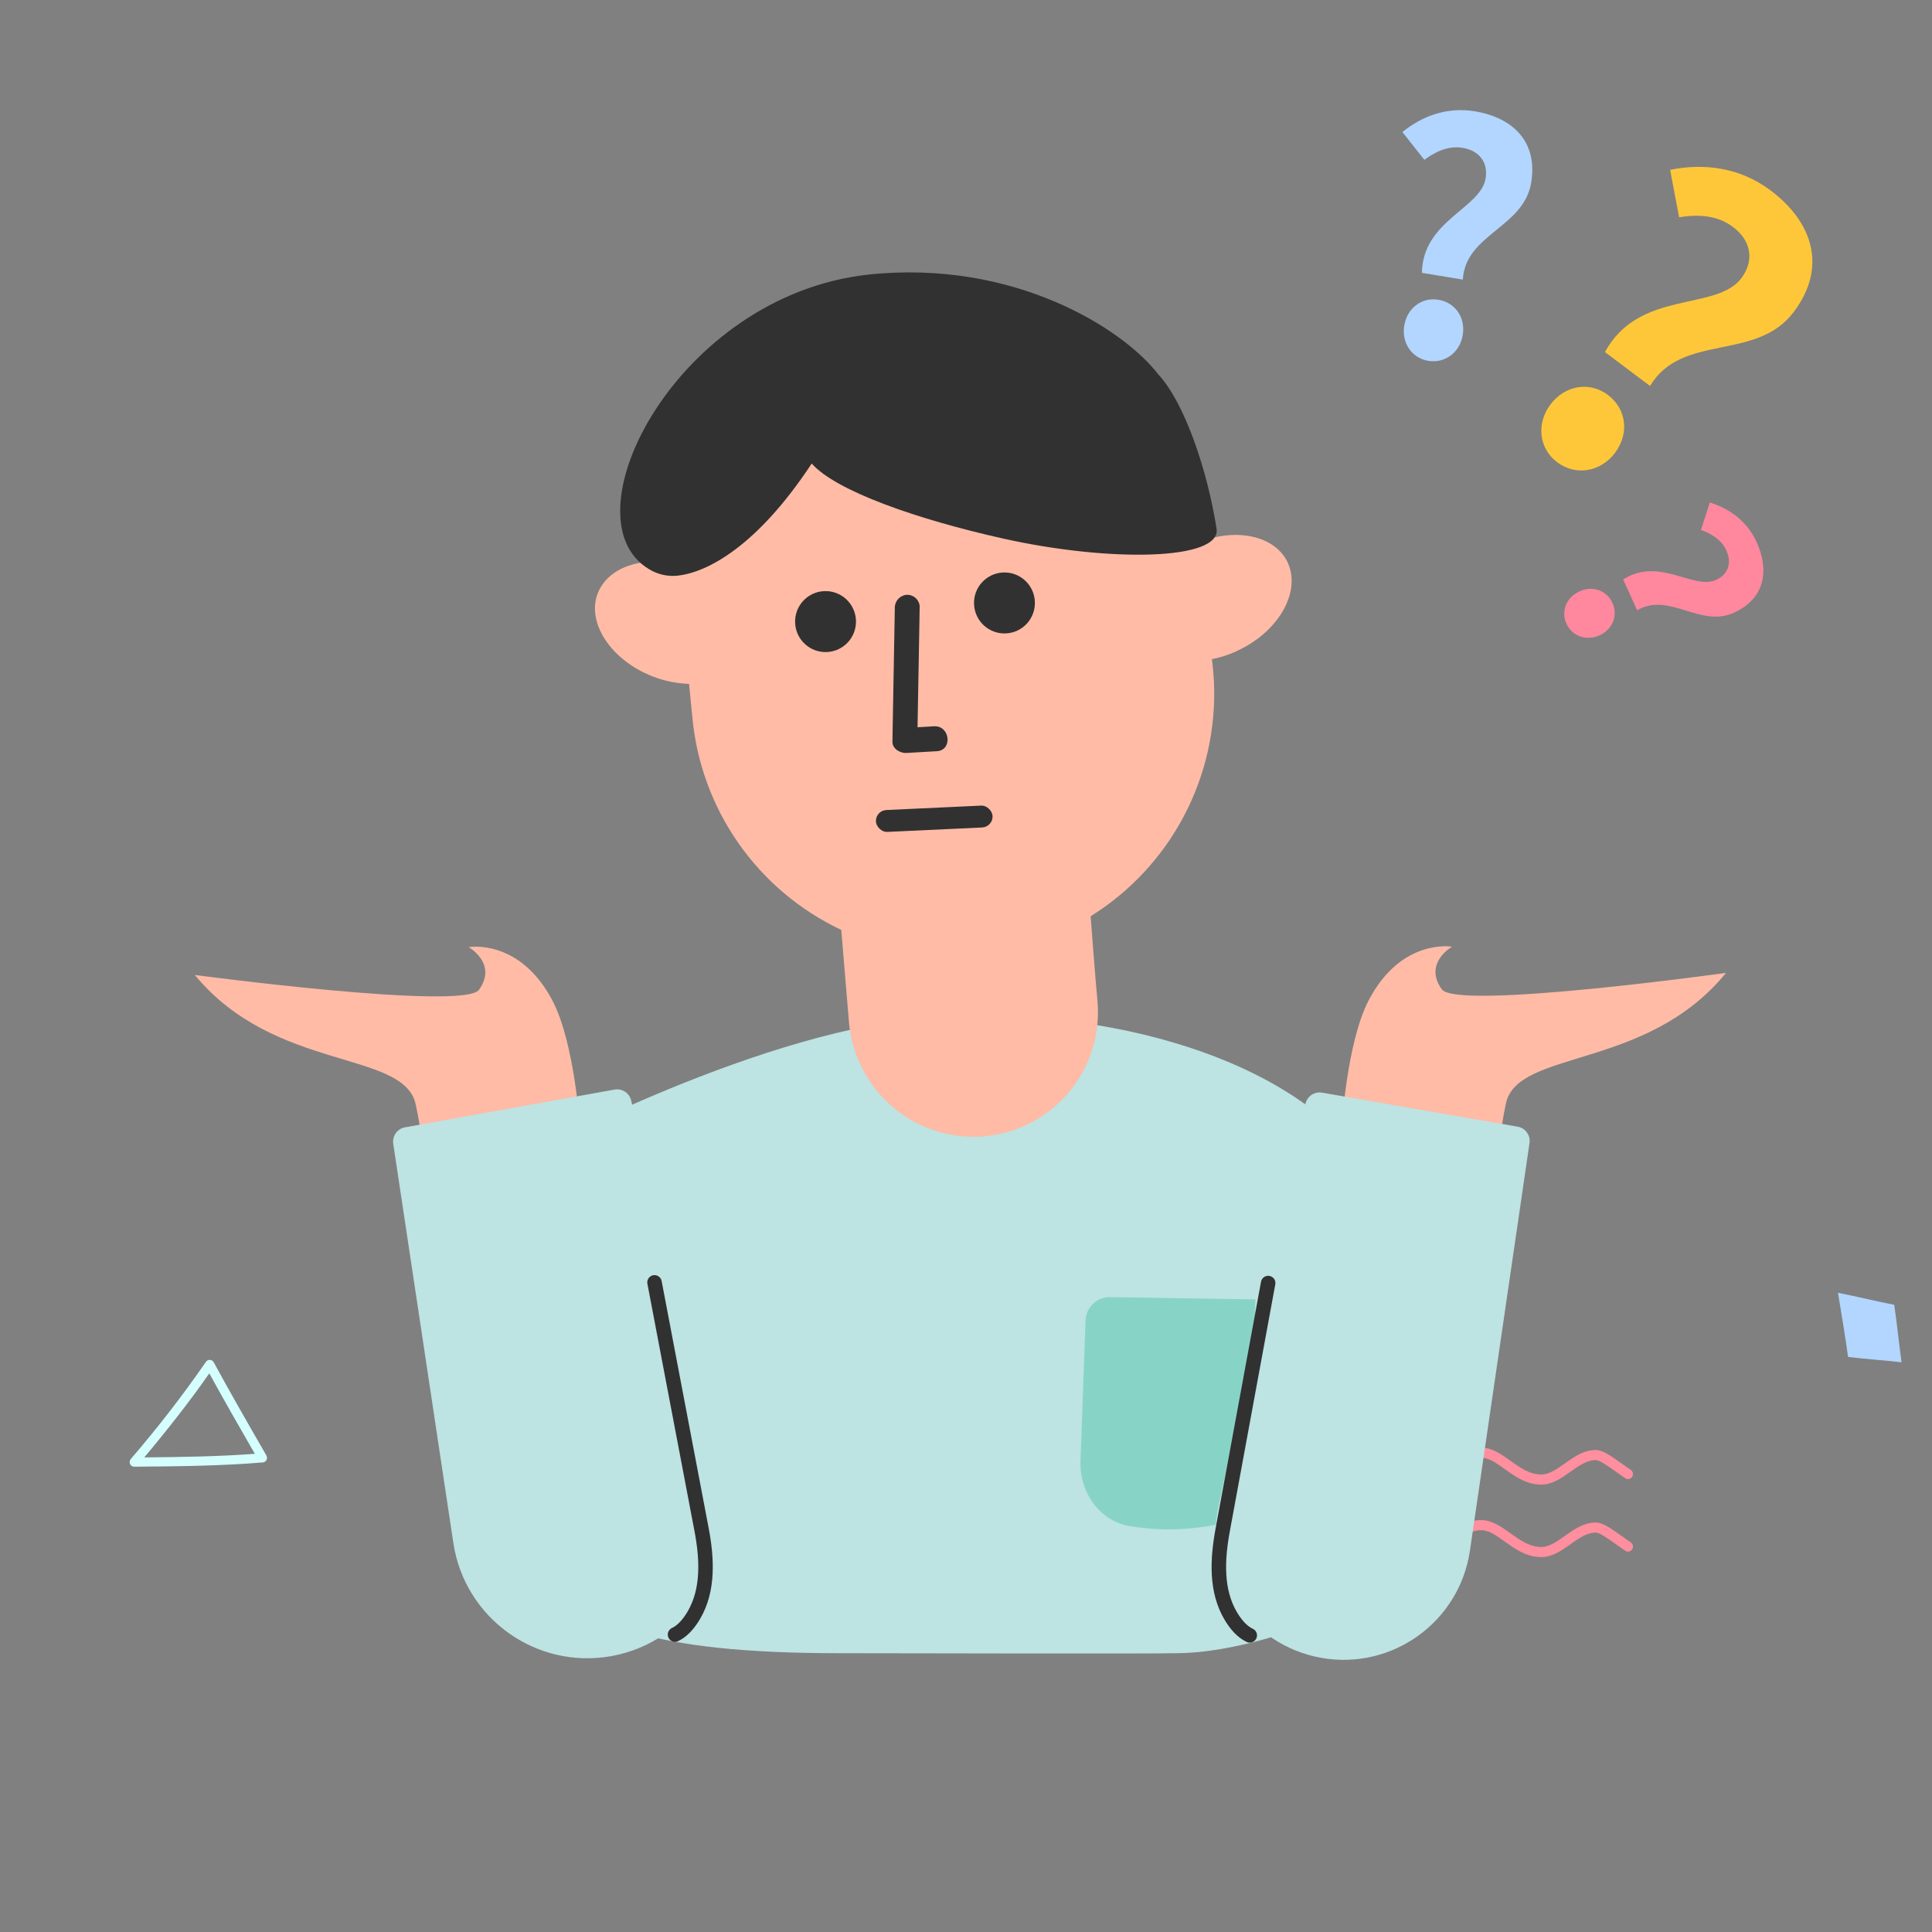 <svg width="400" height="400" viewBox="0 0 400 400" fill="none" xmlns="http://www.w3.org/2000/svg">
<rect x="0" y="0" width="400" height="400" fill="#808080" stroke="none"/>
<path d="M332.285 72.889C339.351 59.893 355.314 64.502 360.517 57.61C363.255 53.983 362.6 49.851 358.806 46.999C355.596 44.586 351.783 44.334 347.64 44.973L345.783 35.161C352.808 33.734 360.234 34.654 366.582 39.426C375.337 46.008 378.362 55.333 371.352 64.619C363.576 74.921 348.252 68.859 341.624 79.911L332.285 72.889ZM322.387 95.698C318.593 92.845 318.048 87.659 321.005 83.741C324.017 79.751 329.108 78.916 332.902 81.769C336.769 84.676 337.369 89.789 334.357 93.779C331.4 97.697 326.254 98.605 322.387 95.698Z" fill="#FEC739"/>
<path d="M336.064 119.976C343.513 115.181 350.573 122.193 355.289 120.069C357.77 118.95 358.614 116.592 357.441 114.002C356.449 111.811 354.518 110.582 352.158 109.727L354.004 104.038C358.105 105.308 361.742 107.927 363.704 112.26C366.41 118.235 365.318 124.004 358.965 126.866C351.917 130.042 345.61 122.45 338.951 126.35L336.064 119.976ZM324.305 129.111C323.132 126.522 324.337 123.641 327.017 122.433C329.747 121.203 332.661 122.228 333.834 124.818C335.03 127.457 333.874 130.316 331.145 131.546C328.464 132.754 325.5 131.751 324.305 129.111Z" fill="#FF889F"/>
<path d="M294.49 307.612C291.838 307.529 289.287 306.56 287.23 304.853C285.651 303.756 284.286 302.809 282.383 302.809C281.256 302.876 280.161 303.209 279.183 303.783C278.205 304.356 277.372 305.153 276.749 306.111C276.59 306.334 276.35 306.484 276.083 306.528C275.815 306.572 275.542 306.507 275.322 306.346C275.101 306.186 274.952 305.944 274.906 305.672C274.86 305.401 274.922 305.122 275.077 304.896C275.891 303.668 276.975 302.651 278.243 301.925C279.512 301.2 280.93 300.786 282.383 300.717C284.919 300.717 286.684 301.945 288.39 303.126C290.162 304.353 291.836 305.521 294.489 305.521C297.853 305.521 299.302 304.102 300.836 302.601C302.284 301.182 303.783 299.715 306.663 299.715C308.923 299.715 310.851 301.099 312.718 302.437C314.666 303.833 316.678 305.279 319.127 305.279C320.746 305.279 322.307 304.168 323.965 302.997C325.904 301.622 327.912 300.207 330.398 300.207C331.815 300.207 333.432 301.357 335.667 302.946C336.273 303.378 336.92 303.839 337.601 304.299C337.718 304.372 337.82 304.47 337.9 304.584C337.979 304.699 338.036 304.828 338.065 304.965C338.094 305.102 338.096 305.244 338.071 305.382C338.045 305.52 337.992 305.651 337.916 305.768C337.84 305.885 337.741 305.984 337.626 306.062C337.511 306.139 337.382 306.192 337.246 306.217C337.11 306.242 336.971 306.239 336.837 306.209C336.702 306.178 336.575 306.12 336.463 306.039C335.767 305.563 335.109 305.099 334.489 304.659C332.853 303.497 331.168 302.297 330.397 302.297C328.553 302.297 326.888 303.473 325.134 304.717C323.292 306.023 321.386 307.374 319.123 307.374C316.024 307.374 313.64 305.66 311.53 304.149C309.776 302.893 308.268 301.805 306.66 301.805C304.609 301.805 303.57 302.821 302.258 304.106C301.293 305.232 300.098 306.129 298.756 306.735C297.414 307.341 295.958 307.641 294.49 307.612Z" fill="#FF8E9E"/>
<path d="M294.49 322.622C291.838 322.538 289.287 321.569 287.23 319.863C285.651 318.765 284.286 317.818 282.383 317.818C281.256 317.885 280.161 318.219 279.183 318.792C278.205 319.365 277.372 320.162 276.749 321.12C276.59 321.343 276.35 321.493 276.083 321.537C275.815 321.581 275.542 321.516 275.322 321.356C275.101 321.195 274.952 320.953 274.906 320.682C274.86 320.41 274.922 320.131 275.077 319.905C275.891 318.677 276.975 317.66 278.243 316.934C279.512 316.209 280.93 315.795 282.383 315.726C284.919 315.726 286.684 316.954 288.39 318.135C290.162 319.363 291.836 320.53 294.489 320.53C297.853 320.53 299.302 319.111 300.836 317.61C302.284 316.192 303.783 314.724 306.663 314.724C308.923 314.724 310.851 316.108 312.718 317.446C314.666 318.842 316.678 320.288 319.127 320.288C320.746 320.288 322.307 319.177 323.965 318.006C325.904 316.631 327.912 315.216 330.398 315.216C331.815 315.216 333.432 316.366 335.667 317.955C336.273 318.387 336.92 318.848 337.601 319.308C337.718 319.382 337.82 319.479 337.9 319.593C337.979 319.708 338.036 319.837 338.065 319.974C338.094 320.112 338.096 320.253 338.071 320.391C338.045 320.529 337.992 320.66 337.916 320.777C337.84 320.894 337.741 320.994 337.626 321.071C337.511 321.148 337.382 321.201 337.246 321.226C337.11 321.251 336.971 321.249 336.837 321.218C336.702 321.187 336.575 321.13 336.463 321.048C335.767 320.572 335.109 320.108 334.489 319.668C332.853 318.506 331.168 317.307 330.397 317.307C328.553 317.307 326.888 318.482 325.134 319.726C323.292 321.032 321.386 322.383 319.123 322.383C316.024 322.383 313.64 320.67 311.53 319.158C309.776 317.903 308.268 316.814 306.66 316.814C304.609 316.814 303.57 317.83 302.258 319.115C301.293 320.241 300.098 321.139 298.756 321.745C297.414 322.35 295.958 322.65 294.49 322.622Z" fill="#FF8E9E"/>
<path d="M380.533 267.655C384.45 268.426 388.294 269.397 392.18 270.147C392.768 274.084 393.138 278.102 393.698 282.046C389.989 281.625 386.277 281.379 382.624 280.942C382.025 276.502 381.255 272.081 380.533 267.655Z" fill="#B2D6FF"/>
<path d="M110.196 326.795L105.586 261.219C105.634 260.455 105.717 259.695 105.834 258.942C106.489 254.132 107.971 249.519 110.196 245.372C112.42 241.225 115.342 237.626 118.79 234.785L118.356 234.572C118.356 234.572 119.1 234.147 120.526 233.509C123.641 231.309 127.057 229.725 130.63 228.821C143.649 223.066 164.913 214.683 183.945 211.698C213.95 207.08 255.548 213.617 276.805 234.079C279.446 236.7 281.724 239.767 283.561 243.172C285.052 245.584 286.3 248.181 287.28 250.915C299.183 279.689 301.048 321.834 301.111 322.332C301.111 322.332 267.493 342.28 243.318 342.28C240.9 342.422 177.101 342.28 173.816 342.28C133.777 342.28 122.285 336.028 110.196 326.795Z" fill="#BDE3E2"/>
<path d="M259.913 269.03L229.828 268.559C227.106 268.517 224.851 270.659 224.753 273.379L223.708 302.521C223.476 308.992 227.679 314.994 234.076 315.999C242.197 317.275 248.838 316.657 258.653 314.143L259.913 269.03Z" fill="#87D4C7"/>
<path d="M175.809 212.102L174.175 192.529C165.623 188.5 158.275 182.296 152.862 174.536C147.449 166.776 144.162 157.73 143.327 148.302L142.66 141.586C140.059 141.507 137.491 140.978 135.071 140.021C126.477 136.659 121.37 128.872 123.774 122.793C125.867 117.512 132.775 115.13 140.159 116.774L140.136 116.277C139.479 102.142 144.368 88.311 153.758 77.74C163.148 67.168 176.294 60.696 190.386 59.705C204.479 58.714 218.4 63.283 229.176 72.436C239.951 81.59 246.725 94.6 248.051 108.689L248.424 112.151C256.019 109.311 263.752 110.869 266.482 116.211C269.451 122.109 265.153 130.263 256.838 134.416C254.969 135.381 252.972 136.073 250.907 136.468L251.014 137.243C251.144 138.514 251.275 139.787 251.334 141.064C251.784 150.713 249.656 160.307 245.168 168.857C240.681 177.406 233.997 184.601 225.807 189.7C225.807 189.7 226.836 203.495 227.186 206.869C227.537 210.243 227.22 213.654 226.254 216.905C225.288 220.157 223.691 223.185 221.555 225.818C219.419 228.45 216.785 230.635 213.806 232.247C210.826 233.859 207.558 234.867 204.188 235.213C203.692 235.236 203.201 235.329 202.705 235.352C196.112 235.625 189.662 233.374 184.666 229.056C179.671 224.737 176.504 218.675 175.809 212.102Z" fill="#FFBBA6"/>
<rect x="181.246" y="167.813" width="24.175" height="4.533" rx="2.266" transform="rotate(-2.669 181.246 167.813)" fill="#313131"/>
<path d="M171.213 134.999C174.691 134.837 177.378 131.882 177.216 128.399C177.053 124.916 174.102 122.223 170.625 122.386C167.148 122.548 164.46 125.503 164.623 128.986C164.785 132.469 167.736 135.161 171.213 134.999Z" fill="#313131"/>
<path d="M208.256 131.141C211.734 130.979 214.421 128.024 214.259 124.541C214.096 121.058 211.146 118.365 207.668 118.528C204.191 118.69 201.503 121.645 201.666 125.128C201.828 128.611 204.779 131.303 208.256 131.141Z" fill="#313131"/>
<path d="M185.259 126.036L184.826 150.203L184.772 153.614C184.767 155.034 186.371 155.954 187.644 155.894L193.937 155.53C197.263 155.375 196.737 150.215 193.413 150.37L187.12 150.733L189.92 153.019L190.354 128.852L190.407 125.441C190.33 124.769 189.994 124.155 189.471 123.728C188.947 123.301 188.279 123.096 187.607 123.155C186.923 123.246 186.3 123.595 185.864 124.13C185.428 124.664 185.212 125.345 185.259 126.034L185.259 126.036Z" fill="#313131"/>
<path d="M179.843 56.847C140.194 61.108 116.706 107.284 134.355 117.825C136.134 118.93 138.231 119.408 140.312 119.18C146.417 118.512 156.754 113.132 168.054 95.967C173.045 101.642 189.905 107.538 207.727 111.512C229.831 116.439 252.898 116.027 251.873 109.453C250.023 97.578 245.318 83.418 239.795 77.496C232.473 67.966 209.758 53.677 179.843 56.847Z" fill="#313131"/>
<path d="M283.378 207.092C278.727 215.996 277.746 234.033 277.746 234.033L311.452 240.804C311.452 240.804 309.385 239.841 311.775 228.5C314.166 217.159 340.871 221.675 357.351 201.425C357.351 201.425 301.65 209.189 298.519 204.837C294.62 199.415 300.622 196.004 300.622 196.004C300.622 196.004 290.123 194.181 283.378 207.092Z" fill="#FFBBA6"/>
<path d="M270.28 228.543C270.62 226.97 272.14 225.946 273.726 226.221L314.214 233.265C315.816 233.543 316.904 235.046 316.669 236.654L304.337 321.028C302.184 335.757 288.304 345.808 273.638 343.257V343.257C258.834 340.682 249.148 326.304 252.323 311.617L270.28 228.543Z" fill="#BDE3E2"/>
<path d="M262.558 265.642L253.134 316.831C252.028 322.838 251.699 329.335 254.822 334.584C255.866 336.338 257.162 337.845 258.75 338.585" stroke="#313131" stroke-width="3" stroke-linecap="round"/>
<path d="M114.338 207.079C119.043 215.954 120.132 233.985 120.132 233.985L86.468 240.96C86.468 240.96 88.529 239.984 86.07 228.657C83.612 217.331 56.934 222.008 40.332 201.857C40.332 201.857 96.079 209.286 99.183 204.915C103.05 199.47 97.027 196.094 97.027 196.094C97.027 196.094 107.515 194.209 114.338 207.079Z" fill="#FFBBA6"/>
<path d="M130.689 227.88C130.336 226.312 128.811 225.301 127.23 225.586L83.85 233.402C82.253 233.69 81.174 235.196 81.416 236.801L93.859 319.443C96.213 335.08 111.018 345.683 126.58 342.879V342.879C142.299 340.047 152.486 324.683 148.978 309.101L130.689 227.88Z" fill="#BDE3E2"/>
<path d="M135.511 265.502L145.243 316.633C146.385 322.633 146.754 329.128 143.662 334.396C142.629 336.156 141.343 337.671 139.759 338.42" stroke="#313131" stroke-width="3" stroke-linecap="round"/>
<path d="M27.793 303.664C27.611 303.665 27.433 303.613 27.279 303.514C27.126 303.414 27.004 303.273 26.929 303.105C26.853 302.938 26.826 302.752 26.852 302.569C26.878 302.387 26.956 302.216 27.075 302.077C32.606 295.657 37.799 288.945 42.63 281.969C42.721 281.833 42.844 281.722 42.989 281.648C43.134 281.574 43.295 281.539 43.458 281.546C43.62 281.554 43.777 281.603 43.915 281.69C44.053 281.777 44.166 281.898 44.245 282.042C47.637 288.281 51.048 294.222 55.153 301.343C55.233 301.482 55.277 301.641 55.281 301.803C55.285 301.965 55.248 302.125 55.174 302.269C55.1 302.412 54.992 302.534 54.859 302.624C54.725 302.714 54.572 302.767 54.413 302.781C45.547 303.516 36.523 303.592 27.793 303.664ZM43.331 284.333C39.577 289.785 34.199 296.599 29.871 301.737C37.415 301.671 45.15 301.564 52.76 300.997C49.274 294.948 46.28 289.714 43.331 284.331V284.333Z" fill="#D4FFFE"/>
<path d="M294.392 56.491C294.574 45.627 306.534 43.2 307.578 36.944C308.127 33.652 306.296 31.185 302.856 30.618C299.945 30.138 297.377 31.271 294.898 33.095L290.352 27.339C294.441 24.02 299.588 22.095 305.343 23.043C313.282 24.352 318.422 29.394 317.015 37.823C315.455 47.175 303.417 48.438 302.86 57.887L294.392 56.491ZM295.703 74.706C292.263 74.139 290.145 70.948 290.738 67.392C291.343 63.77 294.373 61.495 297.813 62.062C301.319 62.64 303.449 65.765 302.844 69.387C302.251 72.943 299.209 75.284 295.703 74.706Z" fill="#B2D6FF"/>
</svg>
